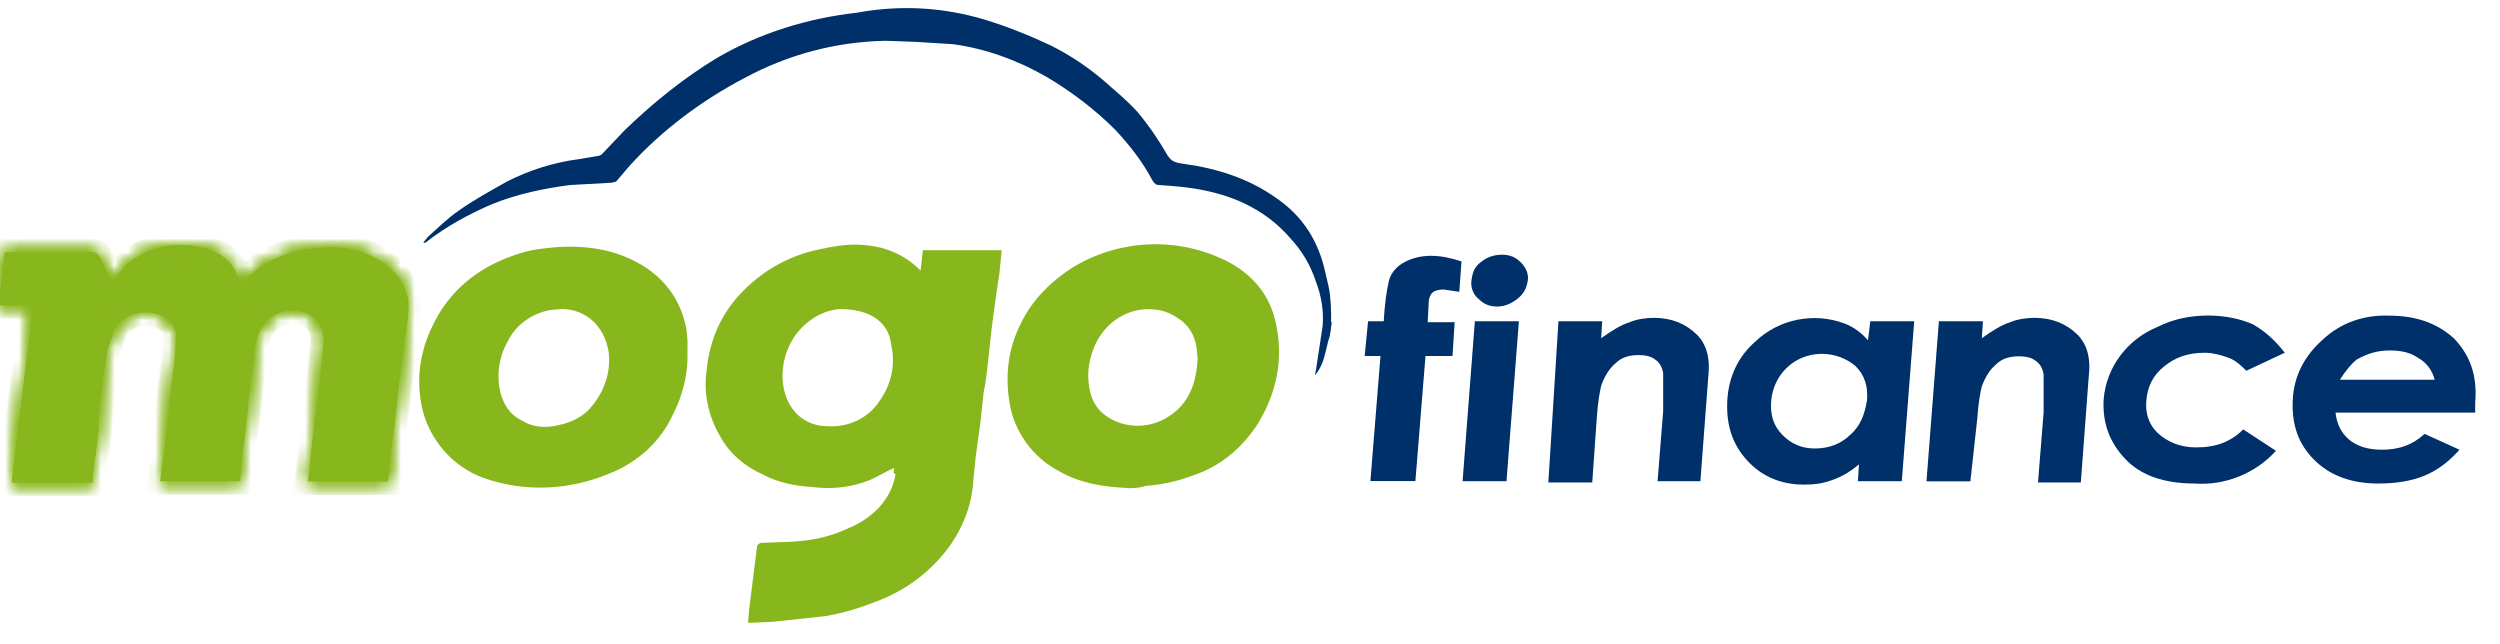 <svg xmlns="http://www.w3.org/2000/svg" xmlns:xlink="http://www.w3.org/1999/xlink" id="Layer_1" viewBox="0 0 183.34 47.22"><defs><style>.cls-1{clip-path:url(#clippath);}.cls-2,.cls-3,.cls-4,.cls-5{stroke-width:0px;}.cls-2,.cls-6{fill:none;}.cls-7{mask:url(#mask);}.cls-3{fill:#87b71c;}.cls-4{fill:#00306a;}.cls-6{stroke:#87b71c;stroke-width:2px;}.cls-5{fill:#fff;}.cls-8{mask:url(#mask-1);}</style><clipPath id="clippath"><rect class="cls-2" y="-.78" width="181.59" height="48"></rect></clipPath><mask id="mask" x="-1.06" y="16.98" width="32.02" height="19.4" maskUnits="userSpaceOnUse"><g id="a"><path class="cls-5" d="M-.06,21.98l.17-.83.33-2.65h6.28c.33,0,.41.08.58.33l.91,1.9,1.07-1.24c.91-.83,2.15-1.41,3.39-1.49.83-.08,1.65,0,2.56.25,1.16.41,1.98,1.08,2.31,2.4l.08.33.17-.08c1.16-1.49,2.73-2.23,4.54-2.56,1.82-.33,3.55-.33,5.2.58,1.24.66,2.15,1.65,2.4,3.06.08.58,0,1.24-.08,1.82l-.25,1.74-.33,2.56-.25,2.4-.33,2.56-.17,1.65-.08.58h-5.78l.08-.5.17-1.65.33-2.73c.25-1.74.41-3.47.58-5.21.08-.99-.33-1.99-1.49-2.32-1.24-.33-2.56.08-3.14,1.16-.33.5-.41,1.08-.5,1.65l-.41,3.31-.25,2.48-.33,2.48-.08,1.32h-5.78l.25-1.9.33-2.73.17-1.82.33-2.56.08-1.74c-.08-.83-.58-1.24-1.32-1.49-1.24-.41-2.73.08-3.3,1.16l-.5,1.49c-.33,1.9-.58,3.89-.66,5.87-.08,1.08-.25,2.15-.41,3.23v.58H.93l1.57-12.99H.11c-.17-.17-.17-.25-.17-.41Z"></path><path class="cls-5" d="M.02,21.15l-.17.83c0,.17,0,.25.17.41h2.4l-1.57,12.99h5.86v-.58c.17-1.08.33-2.15.41-3.23.08-1.99.33-3.97.66-5.87l.5-1.49c.58-1.08,2.06-1.57,3.3-1.16.74.25,1.24.66,1.32,1.49l-.08,1.74-.33,2.56-.17,1.82-.33,2.73-.25,1.9h5.78l.08-1.32.33-2.48.25-2.48.41-3.31h0c.08-.58.17-1.16.5-1.65.58-1.08,1.9-1.49,3.14-1.16,1.16.33,1.57,1.32,1.49,2.32h0c-.17,1.74-.33,3.47-.58,5.21l-.33,2.73-.17,1.65-.08.5h5.78l.08-.58.17-1.65.33-2.56.25-2.4.33-2.56.25-1.74c.08-.58.17-1.24.08-1.82-.25-1.41-1.16-2.4-2.4-3.06-1.65-.91-3.39-.91-5.2-.58-1.82.33-3.39,1.08-4.54,2.56l-.17.08-.08-.33c-.33-1.32-1.16-1.99-2.31-2.4-.91-.25-1.73-.33-2.56-.25-1.24.08-2.48.66-3.39,1.49l-1.07,1.24-.91-1.9c-.17-.25-.25-.33-.58-.33H.35L.02,21.15Z"></path></g></mask><mask id="mask-1" x="-1.14" y="16.98" width="32.02" height="19.4" maskUnits="userSpaceOnUse"><g id="a-2"><path class="cls-5" d="M-.06,21.98l.17-.83.33-2.65h6.28c.33,0,.41.08.58.33l.91,1.9,1.07-1.24c.91-.83,2.15-1.41,3.39-1.49.83-.08,1.65,0,2.56.25,1.16.41,1.98,1.08,2.31,2.4l.08.33.17-.08c1.16-1.49,2.73-2.23,4.54-2.56,1.82-.33,3.55-.33,5.2.58,1.24.66,2.15,1.65,2.4,3.06.08.58,0,1.24-.08,1.82l-.25,1.74-.33,2.56-.25,2.4-.33,2.56-.17,1.65-.08.58h-5.78l.08-.5.17-1.65.33-2.73c.25-1.74.41-3.47.58-5.21.08-.99-.33-1.99-1.49-2.32-1.24-.33-2.56.08-3.14,1.16-.33.5-.41,1.08-.5,1.65l-.41,3.31-.25,2.48-.33,2.48-.08,1.32h-5.78l.25-1.9.33-2.73.17-1.82.33-2.56.08-1.74c-.08-.83-.58-1.24-1.32-1.49-1.24-.41-2.73.08-3.3,1.16l-.5,1.49c-.33,1.9-.58,3.89-.66,5.87-.08,1.08-.25,2.15-.41,3.23v.58H.93l1.57-12.99H.11c-.17-.17-.17-.25-.17-.41Z"></path><path class="cls-5" d="M.02,21.15l-.17.83c0,.17,0,.25.17.41h2.4l-1.57,12.99h5.86v-.58c.17-1.08.33-2.15.41-3.23.08-1.99.33-3.97.66-5.87l.5-1.49c.58-1.08,2.06-1.57,3.3-1.16.74.25,1.24.66,1.32,1.49l-.08,1.74-.33,2.56-.17,1.82-.33,2.73-.25,1.9h5.78l.08-1.32.33-2.48.25-2.48.41-3.31h0c.08-.58.17-1.16.5-1.65.58-1.08,1.9-1.49,3.14-1.16,1.16.33,1.57,1.32,1.49,2.32h0c-.17,1.74-.33,3.47-.58,5.21l-.33,2.73-.17,1.65-.08.5h5.78l.08-.58.17-1.65.33-2.56.25-2.4.33-2.56.25-1.74c.08-.58.17-1.24.08-1.82-.25-1.41-1.16-2.4-2.4-3.06-1.65-.91-3.39-.91-5.2-.58-1.82.33-3.39,1.08-4.54,2.56l-.17.08-.08-.33c-.33-1.32-1.16-1.99-2.31-2.4-.91-.25-1.73-.33-2.56-.25-1.24.08-2.48.66-3.39,1.49l-1.07,1.24-.91-1.9c-.17-.25-.25-.33-.58-.33H.35L.02,21.15Z"></path></g></mask></defs><g class="cls-1"><path class="cls-4" d="M97.67,23.64c-.08.41-.08.91-.25,1.32-.25.91-.33,1.82-.99,2.56l.08-.41.49-3.22c.08-1.07-.08-2.15-.49-3.22-.41-1.24-.99-2.23-1.9-3.22-1.65-1.9-3.8-2.97-6.2-3.47-1.16-.25-2.23-.33-3.39-.41-.25,0-.33-.08-.5-.33-.74-1.4-1.65-2.56-2.73-3.72-1.49-1.49-3.22-2.81-5.04-3.88-2.15-1.24-4.46-2.07-6.86-2.4l-2.73-.17-2.23-.08c-3.63.08-7.1.99-10.33,2.73-3.14,1.65-6.03,3.8-8.43,6.44l-.99,1.16-.33.08-3.06.17c-1.9.25-3.88.66-5.7,1.4-1.73.74-3.39,1.65-4.87,2.81-.08,0-.08.08-.17,0l.33-.41c.74-.66,1.49-1.4,2.23-1.9,1.16-.83,2.4-1.49,3.55-2.15,1.65-.83,3.39-1.4,5.29-1.65l1.49-.25.17-.08,1.73-1.82c2.06-1.98,4.3-3.8,6.77-5.29,3.14-1.82,6.61-2.89,10.24-3.3,3.14-.58,6.28-.41,9.33.5,1.65.5,3.3,1.16,4.87,1.9,1.49.74,2.81,1.65,3.96,2.64.83.74,1.65,1.4,2.4,2.23.83.99,1.57,2.07,2.23,3.22.33.5.66.5,1.07.58,2.48.33,4.87,1.07,6.94,2.56,1.9,1.32,3.06,3.14,3.55,5.45l.25,1.07c.17.91.17,1.73.17,2.56h0Z"></path><path class="cls-3" d="M-.06,21.98l.17-.83.33-2.65h6.28c.33,0,.41.08.58.33l.91,1.9,1.07-1.24c.91-.83,2.15-1.41,3.39-1.49.83-.08,1.65,0,2.56.25,1.16.41,1.98,1.08,2.31,2.4l.08.33.17-.08c1.16-1.49,2.73-2.23,4.54-2.56,1.82-.33,3.55-.33,5.2.58,1.24.66,2.15,1.65,2.4,3.06.08.58,0,1.24-.08,1.82l-.25,1.74-.33,2.56-.25,2.4-.33,2.56-.17,1.65-.08.58h-5.78l.08-.5.17-1.65.33-2.73c.25-1.74.41-3.47.58-5.21.08-.99-.33-1.99-1.49-2.32-1.24-.33-2.56.08-3.14,1.16-.33.5-.41,1.08-.5,1.65l-.41,3.31-.25,2.48-.33,2.48-.08,1.32h-5.78l.25-1.9.33-2.73.17-1.82.33-2.56.08-1.74c-.08-.83-.58-1.24-1.32-1.49-1.24-.41-2.73.08-3.3,1.16l-.5,1.49c-.33,1.9-.58,3.89-.66,5.87-.08,1.08-.25,2.15-.41,3.23v.58H.93l1.57-12.99H.11c-.17-.17-.17-.25-.17-.41Z"></path><path class="cls-3" d="M.02,21.15l-.17.83c0,.17,0,.25.17.41h2.4l-1.57,12.99h5.86v-.58c.17-1.08.33-2.15.41-3.23.08-1.99.33-3.97.66-5.87l.5-1.49c.58-1.08,2.06-1.57,3.3-1.16.74.25,1.24.66,1.32,1.49l-.08,1.74-.33,2.56-.17,1.82-.33,2.73-.25,1.9h5.78l.08-1.32.33-2.48.25-2.48.41-3.31h0c.08-.58.17-1.16.5-1.65.58-1.08,1.9-1.49,3.14-1.16,1.16.33,1.57,1.32,1.49,2.32h0c-.17,1.74-.33,3.47-.58,5.21l-.33,2.73-.17,1.65-.08.5h5.78l.08-.58.17-1.65.33-2.56.25-2.4.33-2.56.25-1.74c.08-.58.17-1.24.08-1.82-.25-1.41-1.16-2.4-2.4-3.06-1.65-.91-3.39-.91-5.2-.58-1.82.33-3.39,1.08-4.54,2.56l-.17.08-.08-.33c-.33-1.32-1.16-1.99-2.31-2.4-.91-.25-1.73-.33-2.56-.25-1.24.08-2.48.66-3.39,1.49l-1.07,1.24-.91-1.9c-.17-.25-.25-.33-.58-.33H.35L.02,21.15Z"></path><g class="cls-7"><path class="cls-6" d="M-.06,21.98l.17-.83.33-2.65h6.28c.33,0,.41.08.58.33l.91,1.9,1.07-1.24c.91-.83,2.15-1.41,3.39-1.49.83-.08,1.65,0,2.56.25,1.16.41,1.98,1.08,2.31,2.4l.08.33.17-.08c1.16-1.49,2.73-2.23,4.54-2.56,1.82-.33,3.55-.33,5.2.58,1.24.66,2.15,1.65,2.4,3.06.08.58,0,1.24-.08,1.82l-.25,1.74-.33,2.56-.25,2.4-.33,2.56-.17,1.65-.08.58h-5.78l.08-.5.17-1.65.33-2.73c.25-1.74.41-3.47.58-5.21.08-.99-.33-1.99-1.49-2.32-1.24-.33-2.56.08-3.14,1.16-.33.5-.41,1.08-.5,1.65l-.41,3.31-.25,2.48-.33,2.48-.08,1.32h-5.78l.25-1.9.33-2.73.17-1.82.33-2.56.08-1.74c-.08-.83-.58-1.24-1.32-1.49-1.24-.41-2.73.08-3.3,1.16l-.5,1.49c-.33,1.9-.58,3.89-.66,5.87-.08,1.08-.25,2.15-.41,3.23v.58H.93l1.57-12.99H.11c-.17-.17-.17-.25-.17-.41Z"></path></g><g class="cls-8"><path class="cls-6" d="M.02,21.15l-.17.83c0,.17,0,.25.17.41h2.4l-1.57,12.99h5.86v-.58c.17-1.08.33-2.15.41-3.23.08-1.99.33-3.97.66-5.87l.5-1.49c.58-1.08,2.06-1.57,3.3-1.16.74.25,1.24.66,1.32,1.49l-.08,1.74-.33,2.56-.17,1.82-.33,2.73-.25,1.9h5.78l.08-1.32.33-2.48.25-2.48.41-3.31h0c.08-.58.17-1.16.5-1.65.58-1.08,1.9-1.49,3.14-1.16,1.16.33,1.57,1.32,1.49,2.32h0c-.17,1.74-.33,3.47-.58,5.21l-.33,2.73-.17,1.65-.08.5h5.78l.08-.58.17-1.65.33-2.56.25-2.4.33-2.56.25-1.74c.08-.58.17-1.24.08-1.82-.25-1.41-1.16-2.4-2.4-3.06-1.65-.91-3.39-.91-5.2-.58-1.82.33-3.39,1.08-4.54,2.56l-.17.08-.08-.33c-.33-1.32-1.16-1.99-2.31-2.4-.91-.25-1.73-.33-2.56-.25-1.24.08-2.48.66-3.39,1.49l-1.07,1.24-.91-1.9c-.17-.25-.25-.33-.58-.33H.35L.02,21.15Z"></path></g><path class="cls-3" d="M65.61,34.31c-.83.33-1.49.83-2.31,1.07-1.24.41-2.48.5-3.8.33-1.24-.08-2.48-.33-3.55-.91-1.32-.58-2.48-1.57-3.14-2.81-.83-1.4-1.24-3.14-.99-4.79.17-1.9.83-3.72,2.15-5.29,1.65-1.9,3.72-3.14,6.19-3.64.83-.17,1.65-.33,2.48-.33,1.82,0,3.47.5,4.87,1.9l.17-1.49h5.78l-.16,1.65-.25,1.65-.33,2.48-.25,2.31c-.08.74-.17,1.57-.33,2.31l-.25,2.31-.33,2.4-.17,1.65c-.08,1.82-.74,3.55-1.82,5.04-1.24,1.65-2.81,2.89-4.71,3.72-1.4.58-2.81,1.07-4.38,1.32l-3.8.41-1.82.08.08-.99.58-4.63c0-.08.17-.25.33-.25l2.15-.08c1.49-.08,2.81-.33,4.21-.99.83-.33,1.57-.83,2.23-1.49.66-.74,1.07-1.49,1.24-2.48-.17,0-.17-.25-.08-.5h0ZM61.64,22.66c-1.24.08-2.4.74-3.3,1.9-.74,1.07-1.07,2.31-.91,3.64.25,1.82,1.49,3.06,3.3,3.06,1.49.08,2.97-.58,3.8-1.9.83-1.16,1.16-2.64.83-4.05-.17-1.65-1.49-2.64-3.72-2.64ZM82.7,35.79c-1.73-.08-3.47-.33-5.04-1.24-1.9-.99-3.3-2.89-3.63-5.04-.33-2.07-.08-3.97.83-5.78.83-1.73,2.23-3.14,3.96-4.21,3.39-1.98,7.52-2.15,11.07-.41,1.98.99,3.3,2.56,3.72,4.79.5,2.56,0,4.87-1.32,7.11-1.16,1.82-2.81,3.22-4.87,3.88-1.07.41-2.23.66-3.39.74-.49.17-.91.17-1.32.17h0ZM87.83,26.29l-.08-.83c-.16-.91-.58-1.65-1.4-2.15-.83-.58-1.82-.74-2.81-.58-1.49.25-2.73,1.32-3.3,2.73-.33.83-.5,1.65-.41,2.56.08,1.07.5,1.98,1.4,2.56,1.4.91,3.22.83,4.54-.08,1.4-.91,1.98-2.4,2.06-4.21h0ZM50.41,25.71c.08,1.65-.33,3.3-1.07,4.71-.91,1.98-2.56,3.47-4.63,4.3-2.97,1.24-6.2,1.4-9.25.33-2.31-.83-4.05-2.89-4.54-5.29-.5-2.56.08-4.87,1.49-7.1,1.4-2.07,3.3-3.3,5.62-4.05.99-.33,1.9-.41,2.97-.5,1.65-.08,3.22.08,4.71.66,2.48.99,4.13,2.73,4.63,5.37l.08.83v.74h0ZM41.16,22.66l-.83.08c-1.32.25-2.48,1.07-3.06,2.23-.58.99-.83,2.15-.66,3.39.17,1.07.66,1.98,1.65,2.48.83.5,1.73.58,2.73.33.83-.17,1.49-.5,2.06-.99,1.16-1.16,1.82-2.81,1.57-4.46-.33-1.82-1.65-3.06-3.47-3.06Z"></path></g><path class="cls-4" d="M100.32,23.56h1.16c.08-1.49.25-2.4.33-2.73.08-.66.49-1.16.99-1.49.66-.41,1.4-.58,2.15-.58s1.49.17,2.23.41l-.16,2.23-1.16-.17c-.33,0-.66.08-.83.25-.08.08-.25.33-.25.66l-.08,1.49h1.98l-.16,2.48h-1.98l-.74,9.17h-3.3l.74-9.17h-1.16l.25-2.56Z"></path><polygon class="cls-4" points="108.16 23.56 111.39 23.56 110.48 35.29 107.26 35.29 108.16 23.56 108.16 23.56"></polygon><path class="cls-4" d="M110.15,18.68c.58,0,.99.17,1.4.58.33.33.58.83.49,1.32-.08.58-.33.99-.74,1.32-.41.33-.91.58-1.49.58s-.99-.17-1.4-.58c-.41-.33-.58-.91-.49-1.4.08-.58.25-.99.74-1.32.41-.33.91-.5,1.49-.5h0Z"></path><path class="cls-4" d="M114.28,23.56h3.22l-.08,1.24c.83-.58,1.49-.99,2.07-1.16.58-.25,1.24-.33,1.82-.33,1.24,0,2.31.41,3.14,1.24.66.66.99,1.65.83,3.06l-.58,7.68h-3.14l.41-5.12v-2.81c-.08-.5-.33-.83-.58-.99-.33-.25-.74-.33-1.24-.33-.66,0-1.24.17-1.65.58-.5.41-.83.99-1.07,1.65-.08.33-.25,1.16-.33,2.4l-.33,4.71h-3.22l.74-11.81h0Z"></path><path class="cls-4" d="M137.16,23.56h0l-.17,1.4c-.5-.58-1.07-.99-1.73-1.24-2.23-.83-4.79-.33-6.52,1.32-1.24,1.07-1.98,2.56-2.07,4.38-.08,1.82.41,3.22,1.49,4.38,1.07,1.16,2.48,1.74,4.13,1.74.74,0,1.4-.08,2.06-.33.74-.25,1.4-.66,1.98-1.16l-.08,1.24h3.22l.91-11.73h-3.22ZM135.67,31.9c-.66.66-1.57.99-2.56.99s-1.73-.33-2.39-.99c-.66-.66-.91-1.49-.83-2.48.16-1.98,1.73-3.47,3.72-3.47.91,0,1.82.33,2.48.91.66.66.91,1.49.83,2.48-.17,1.07-.49,1.9-1.24,2.56Z"></path><path class="cls-4" d="M142.2,23.56h3.22l-.08,1.24c.82-.58,1.49-.99,2.06-1.16.58-.25,1.24-.33,1.82-.33,1.24,0,2.31.41,3.14,1.24.66.66.99,1.65.82,3.06l-.58,7.77h-3.14l.41-5.12v-2.81c-.08-.5-.33-.83-.58-.99-.33-.25-.74-.33-1.24-.33-.66,0-1.24.17-1.65.58-.5.41-.83.99-1.07,1.65-.08.33-.25,1.16-.33,2.4l-.5,4.54h-3.22l.91-11.73h0Z"></path><path class="cls-4" d="M167.55,25.87l-2.81,1.32c-.5-.5-.91-.83-1.4-.99-.5-.17-1.07-.33-1.65-.33-1.24,0-2.15.33-2.97.99-.83.66-1.24,1.49-1.32,2.56-.08.99.25,1.82.91,2.4.66.58,1.57.99,2.73.99,1.49,0,2.56-.41,3.47-1.32l2.4,1.57c-1.49,1.65-3.72,2.56-5.95,2.4-2.23,0-3.96-.58-5.12-1.82-1.16-1.24-1.65-2.64-1.57-4.3.17-2.4,1.74-4.46,3.96-5.37,1.16-.58,2.4-.83,3.72-.83,1.24,0,2.4.25,3.3.66.99.58,1.65,1.24,2.31,2.07h0Z"></path><path class="cls-4" d="M180.03,24.88c-1.24-1.16-2.81-1.73-4.79-1.73-1.82-.08-3.55.5-4.87,1.73-1.32,1.16-2.15,2.64-2.23,4.46-.08,1.82.41,3.22,1.57,4.38,1.16,1.16,2.73,1.74,4.71,1.74,1.24,0,2.4-.17,3.39-.58.99-.41,1.82-1.07,2.56-1.9l-2.56-1.16c-.91.83-1.9,1.16-3.14,1.16-.99,0-1.82-.25-2.4-.74-.58-.5-.91-1.16-.99-1.98h10.24v-.74c.16-1.9-.33-3.39-1.49-4.63ZM171.6,27.85c.41-.66.83-1.16,1.24-1.49.74-.41,1.49-.66,2.4-.66s1.57.17,2.15.58c.58.33.99.91,1.16,1.57h-6.94Z"></path></svg>